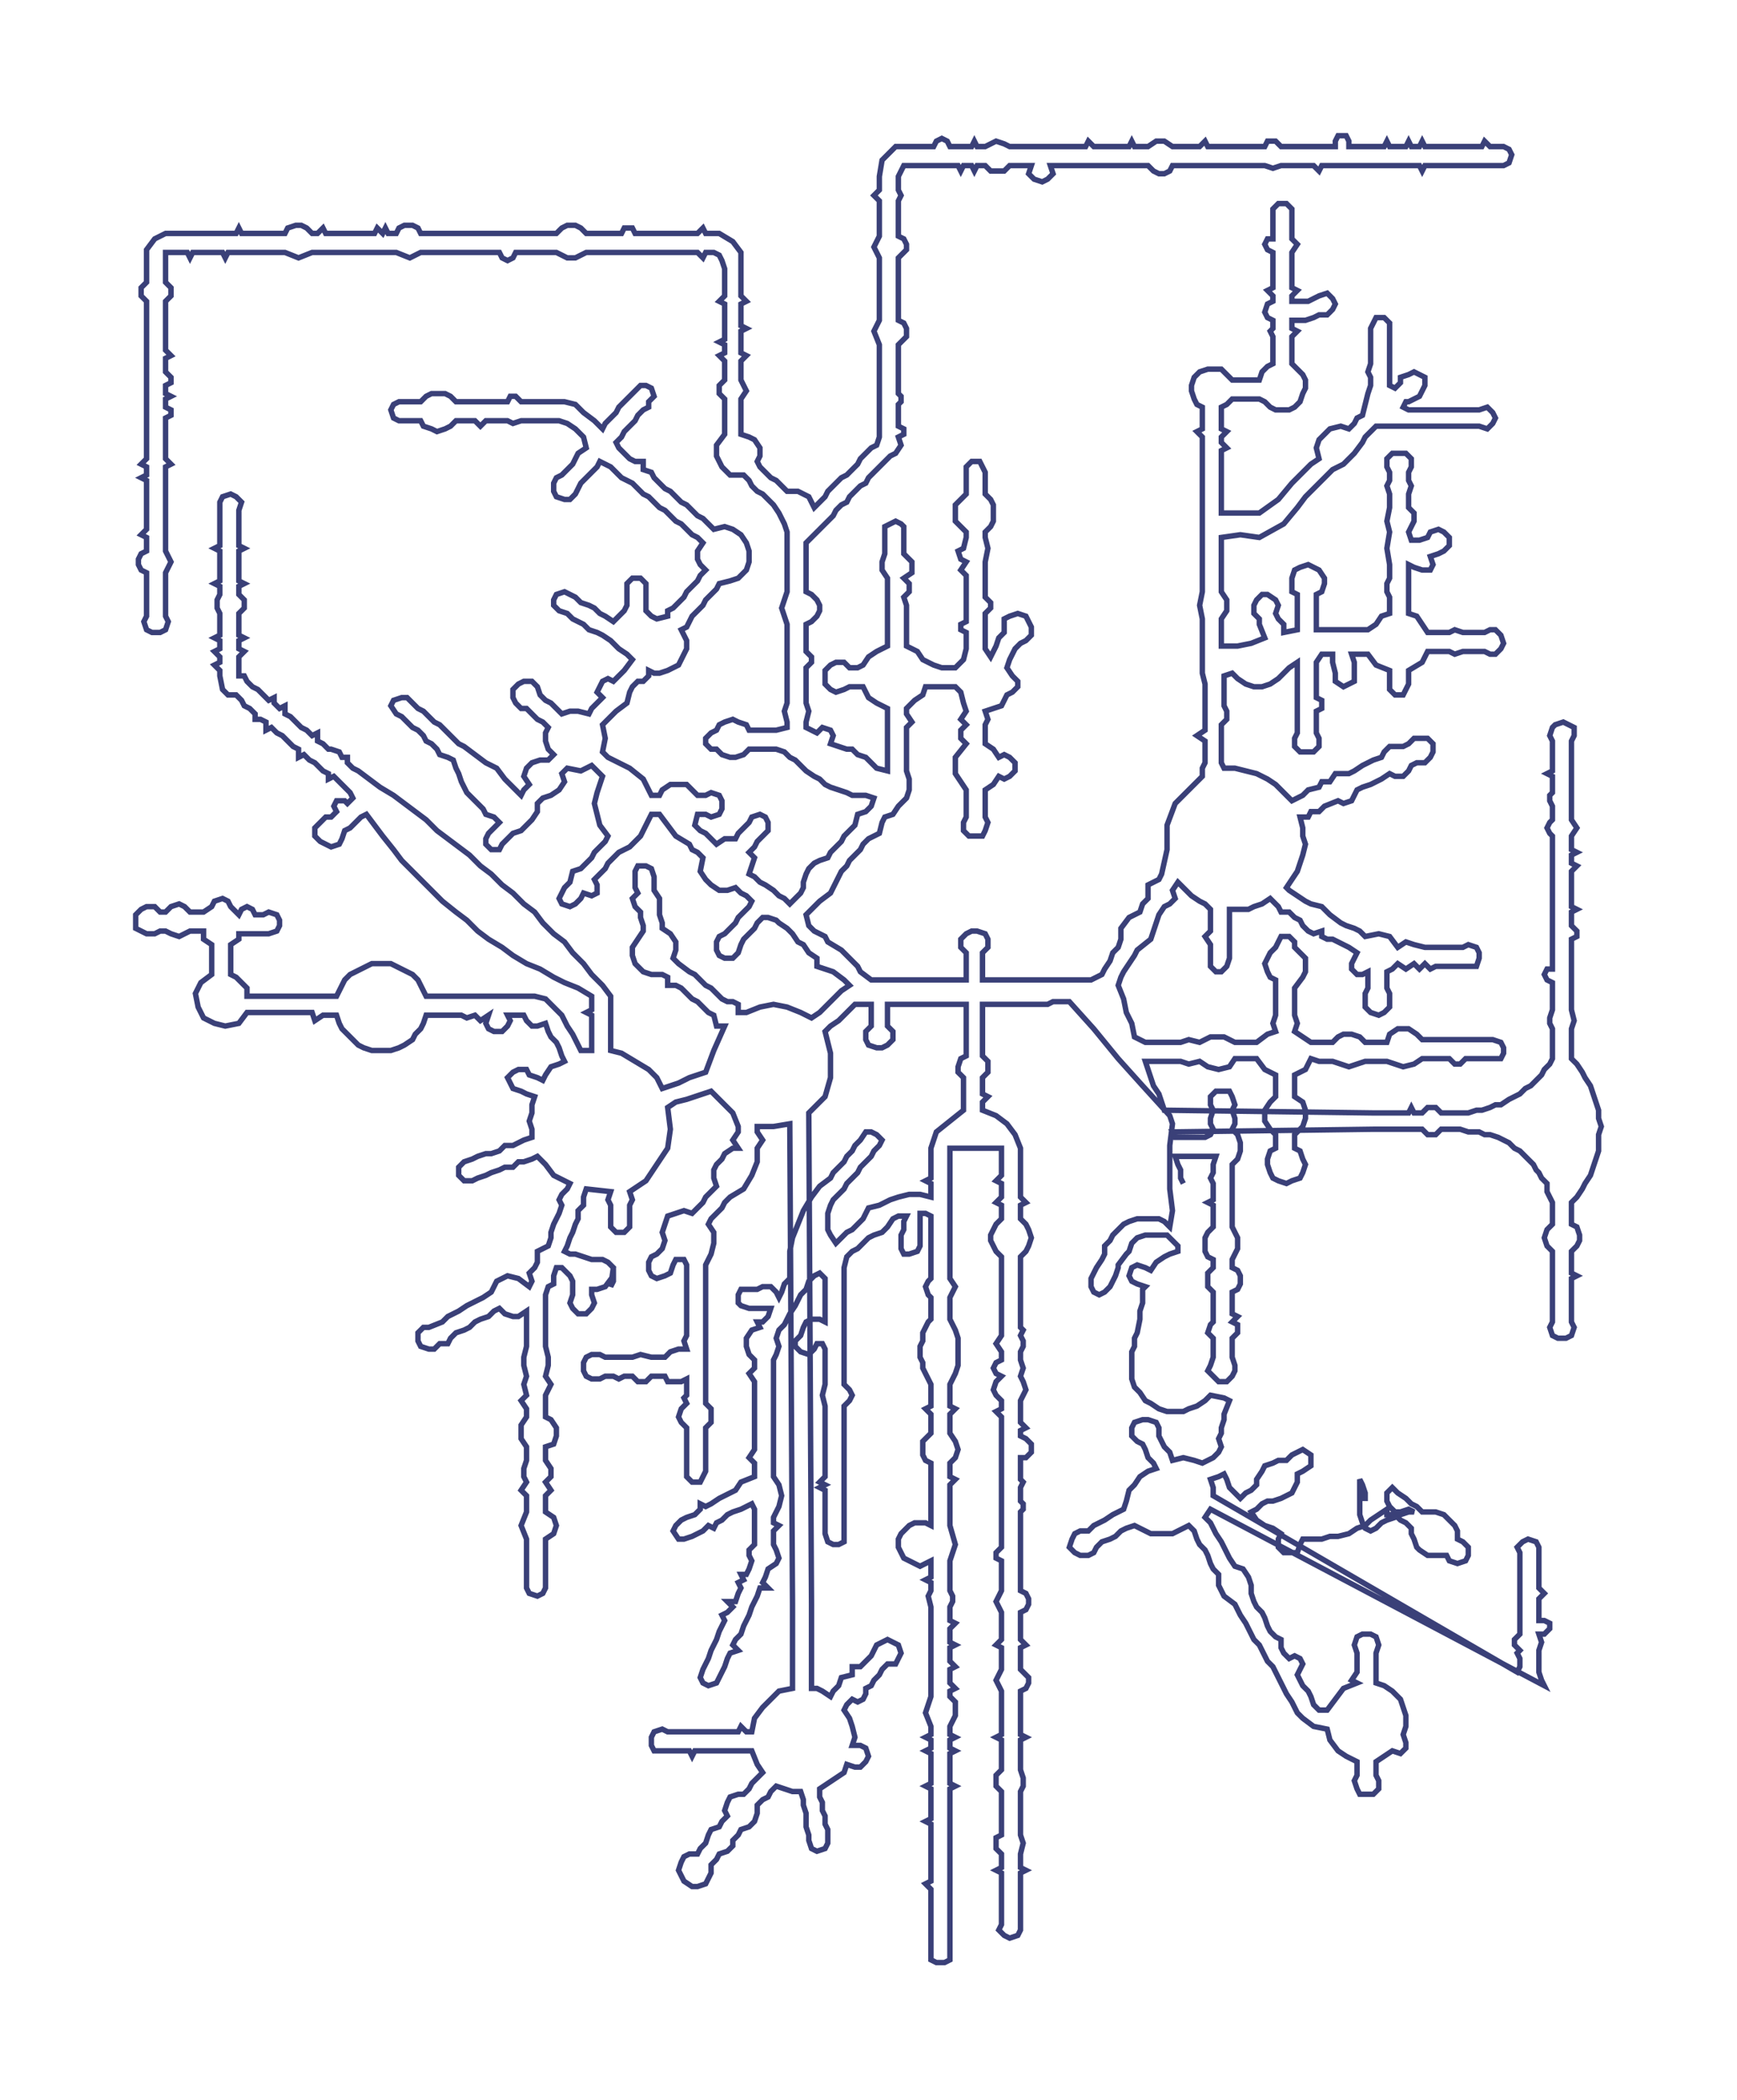 <svg xmlns="http://www.w3.org/2000/svg" width="640" height="773.751"><path style="stroke:#3a4078;stroke-width:2px;fill:none;" d="M503 553 L503 553 L503 550 L502 547 L501 545 L501 548 L501 550 L501 553 L501 555 L501 558 L502 561 L503 563 L505 564 L507 563 L509 561 L511 560 L514 559 L516 558 L519 557 L521 557 L519 556 L516 557 L514 557 L512 555 L511 553 L511 550 L513 548 L515 550 L518 552 L520 554 L522 555 L524 557 L527 557 L529 557 L532 558 L534 560 L536 562 L537 564 L537 567 L539 568 L541 570 L541 573 L540 575 L537 576 L534 575 L533 573 L531 573 L528 573 L526 573 L523 571 L522 570 L521 567 L520 565 L520 563 L518 561 L516 560 L514 558 L511 558 L511 556 L508 558 L505 560 L503 562 L500 563 L497 565 L493 566 L490 566 L487 567 L483 567 L480 567 L479 569 L478 572 L476 572 L473 572 L471 570 L471 567 L472 565 L469 563 L466 562 L463 560 L461 557 L463 556 L465 554 L467 553 L469 553 L472 552 L474 551 L476 550 L477 548 L478 546 L478 543 L480 542 L483 540 L483 538 L483 536 L480 534 L478 535 L476 536 L474 538 L471 538 L469 539 L466 540 L465 542 L463 545 L463 547 L461 549 L459 550 L457 552 L455 550 L453 548 L452 545 L451 543 L449 544 L446 545 L447 548 L447 551 L559 616 L560 614 L560 611 L559 609 L560 608 L558 606 L558 604 L560 602 L560 597 L560 594 L560 592 L560 589 L560 585 L560 583 L560 580 L560 578 L560 575 L560 572 L559 570 L561 568 L563 567 L566 568 L567 570 L567 572 L567 575 L567 578 L567 580 L567 583 L567 585 L569 587 L567 589 L567 592 L567 594 L567 597 L569 597 L571 598 L571 600 L569 602 L567 602 L568 605 L567 608 L567 611 L567 614 L567 616 L568 619 L569 621 L446 556 L444 559 L446 561 L447 563 L448 565 L450 568 L451 570 L452 572 L453 574 L455 577 L458 578 L460 581 L461 584 L461 587 L462 590 L463 592 L465 594 L466 596 L467 599 L468 601 L470 603 L472 604 L472 607 L473 609 L475 611 L477 610 L479 611 L480 613 L479 615 L478 617 L479 619 L480 621 L482 623 L483 625 L484 628 L486 630 L489 630 L492 626 L495 622 L500 620 L498 619 L500 616 L500 614 L500 611 L500 609 L499 606 L500 603 L502 602 L505 602 L507 603 L508 606 L507 609 L507 611 L507 614 L507 616 L507 620 L510 621 L513 623 L516 626 L517 629 L518 632 L518 636 L517 639 L518 642 L518 644 L516 646 L513 645 L510 647 L507 649 L507 651 L507 654 L508 656 L508 659 L506 661 L504 661 L501 661 L500 659 L499 656 L500 654 L500 651 L500 649 L496 647 L493 645 L490 641 L489 637 L484 636 L480 633 L478 631 L477 629 L476 627 L474 624 L473 622 L472 620 L469 614 L467 612 L466 610 L464 606 L462 604 L461 602 L460 600 L459 598 L457 595 L456 593 L455 591 L451 588 L449 584 L449 580 L447 578 L446 576 L445 573 L444 571 L442 569 L441 567 L440 564 L438 562 L436 563 L434 564 L432 565 L429 565 L427 565 L424 565 L422 564 L420 563 L418 562 L415 563 L413 564 L411 566 L409 567 L406 568 L404 570 L403 572 L401 573 L398 573 L396 572 L394 570 L395 567 L396 565 L398 564 L401 564 L403 562 L405 561 L407 560 L410 558 L412 557 L414 556 L415 553 L416 549 L418 547 L420 544 L423 542 L426 541 L425 539 L423 537 L422 534 L421 532 L419 531 L417 529 L417 526 L418 524 L421 523 L423 523 L426 524 L427 526 L427 529 L428 531 L429 533 L431 535 L432 538 L436 537 L440 538 L443 539 L445 538 L447 537 L449 535 L450 533 L449 530 L450 528 L450 526 L451 523 L451 521 L453 516 L451 515 L446 514 L444 516 L441 518 L438 519 L436 520 L433 520 L430 520 L427 519 L424 517 L422 516 L420 513 L418 511 L417 508 L417 505 L417 502 L417 501 L417 498 L418 496 L418 493 L419 491 L420 486 L420 483 L421 480 L421 478 L421 475 L422 474 L419 473 L417 472 L416 470 L417 467 L419 466 L422 467 L424 468 L426 465 L429 463 L431 462 L434 461 L434 459 L432 457 L430 455 L427 455 L425 455 L422 455 L419 456 L417 458 L416 461 L415 462 L412 466 L412 467 L411 470 L410 472 L409 474 L407 476 L405 477 L403 476 L402 474 L402 471 L403 469 L404 467 L406 464 L407 462 L407 459 L409 457 L410 455 L412 453 L414 451 L416 450 L419 449 L421 449 L424 449 L427 449 L429 450 L431 452 L432 446 L431 438 L431 430 L431 422 L432 414 L431 411 L421 400 L412 390 L403 379 L394 369 L391 369 L388 369 L386 370 L383 370 L381 370 L378 370 L375 370 L373 370 L370 370 L368 370 L365 370 L362 370 L362 373 L362 376 L362 378 L362 381 L362 383 L362 386 L362 389 L364 391 L364 395 L362 397 L362 400 L362 403 L364 404 L362 406 L362 409 L367 411 L371 414 L374 418 L376 423 L376 426 L376 428 L376 431 L376 433 L376 436 L376 439 L376 441 L378 443 L376 444 L376 446 L376 449 L378 451 L379 453 L380 456 L379 459 L378 461 L376 463 L376 465 L376 468 L376 471 L376 473 L376 476 L376 478 L376 481 L376 484 L376 486 L376 489 L377 490 L376 492 L377 494 L377 496 L376 498 L376 501 L377 504 L376 507 L377 509 L378 512 L377 514 L376 516 L376 519 L376 522 L376 524 L378 526 L376 527 L376 529 L378 530 L380 532 L380 535 L378 537 L376 537 L376 540 L376 542 L376 545 L377 546 L376 548 L376 550 L376 553 L377 554 L377 556 L376 557 L376 560 L376 562 L376 565 L376 567 L376 570 L376 575 L376 578 L376 581 L376 583 L376 586 L378 587 L379 589 L379 591 L378 593 L376 594 L376 596 L376 599 L376 602 L376 604 L378 606 L376 607 L376 609 L376 612 L376 615 L377 616 L379 618 L379 620 L378 622 L376 623 L376 626 L376 628 L376 631 L376 634 L376 636 L376 639 L378 640 L376 641 L376 644 L376 647 L376 649 L376 652 L377 655 L377 658 L376 660 L376 663 L376 666 L376 668 L376 671 L376 673 L376 676 L377 679 L376 683 L376 685 L376 688 L378 689 L376 690 L376 693 L376 696 L376 698 L376 701 L376 703 L376 706 L376 709 L376 711 L375 713 L372 714 L370 713 L368 711 L369 709 L369 706 L369 703 L369 701 L369 698 L369 696 L369 693 L369 690 L367 689 L369 688 L369 685 L369 683 L367 681 L367 679 L367 677 L369 676 L369 673 L369 671 L369 668 L369 666 L369 663 L369 660 L367 658 L367 656 L367 654 L369 652 L369 649 L369 647 L369 644 L369 641 L367 640 L369 639 L369 636 L369 634 L369 631 L369 628 L369 626 L369 623 L367 619 L369 615 L369 612 L369 609 L369 607 L367 606 L369 604 L369 602 L369 599 L369 596 L369 594 L367 590 L369 586 L369 583 L369 581 L369 578 L369 575 L367 574 L367 572 L369 570 L369 567 L369 565 L369 562 L369 560 L369 557 L369 553 L369 550 L369 548 L369 545 L369 542 L369 540 L369 537 L369 529 L369 527 L369 524 L369 522 L367 520 L369 519 L369 516 L367 514 L366 512 L367 509 L369 507 L367 506 L366 504 L367 502 L369 501 L369 498 L367 495 L369 492 L369 489 L369 486 L369 484 L369 481 L369 478 L369 476 L369 473 L369 471 L369 468 L369 465 L369 463 L367 461 L366 459 L365 457 L365 455 L366 453 L367 451 L369 449 L369 446 L369 444 L367 443 L369 441 L369 439 L369 436 L367 435 L369 433 L369 431 L369 428 L369 426 L369 423 L363 423 L356 423 L350 423 L350 426 L350 428 L350 431 L350 434 L350 436 L350 439 L350 441 L350 445 L350 448 L350 450 L350 453 L350 455 L350 458 L350 460 L350 463 L350 466 L350 468 L350 471 L352 474 L350 478 L350 480 L350 483 L350 486 L351 488 L352 490 L353 493 L353 495 L353 498 L353 500 L353 503 L352 506 L351 508 L350 510 L350 513 L350 515 L350 518 L352 519 L350 521 L350 523 L350 526 L350 528 L352 531 L353 534 L352 537 L350 539 L350 541 L350 544 L352 545 L350 547 L350 549 L350 552 L350 554 L350 557 L350 560 L350 562 L352 569 L350 575 L350 578 L350 581 L350 583 L350 586 L351 588 L351 590 L350 592 L350 594 L350 597 L352 598 L350 600 L350 602 L350 605 L352 606 L350 607 L350 610 L350 612 L352 614 L350 615 L350 618 L350 620 L352 622 L350 623 L350 625 L352 627 L352 630 L352 632 L351 634 L350 636 L350 639 L352 640 L350 641 L350 644 L352 645 L350 646 L350 649 L350 652 L350 654 L350 657 L352 658 L350 659 L350 662 L350 665 L350 667 L350 670 L350 672 L350 675 L350 678 L350 680 L350 683 L350 685 L350 688 L350 690 L350 693 L350 696 L350 698 L350 701 L350 703 L350 706 L350 709 L350 711 L350 714 L350 716 L350 719 L350 722 L348 723 L345 723 L343 722 L343 719 L343 716 L343 714 L343 711 L343 709 L343 706 L343 703 L343 701 L343 698 L343 696 L341 694 L343 693 L343 690 L343 688 L343 685 L343 683 L343 680 L343 678 L343 675 L343 672 L341 671 L343 670 L343 667 L343 665 L343 662 L343 659 L341 658 L343 657 L343 654 L343 652 L343 649 L343 646 L341 645 L343 644 L343 641 L341 640 L343 639 L343 636 L341 631 L343 625 L343 623 L343 620 L343 618 L343 615 L343 612 L343 610 L343 607 L343 605 L343 602 L343 600 L343 597 L343 594 L343 592 L342 588 L343 586 L343 583 L341 582 L343 581 L343 578 L343 575 L341 576 L339 577 L337 576 L335 575 L333 574 L332 572 L331 570 L331 567 L332 565 L333 564 L335 562 L337 561 L339 561 L341 561 L343 562 L343 560 L343 557 L343 554 L343 552 L343 549 L343 547 L343 544 L343 541 L343 539 L341 538 L340 536 L340 534 L340 531 L341 530 L343 528 L343 526 L343 523 L343 521 L341 519 L343 518 L343 515 L343 513 L343 510 L342 508 L341 506 L340 504 L340 502 L339 500 L339 498 L339 496 L340 494 L340 491 L341 489 L342 487 L343 486 L343 483 L343 480 L343 478 L342 477 L341 474 L342 472 L343 471 L343 468 L343 466 L343 463 L343 460 L343 458 L343 455 L343 453 L343 450 L343 448 L341 447 L339 447 L339 450 L339 452 L339 455 L339 457 L339 459 L338 461 L335 462 L333 462 L332 460 L332 458 L332 455 L333 453 L333 450 L334 448 L331 448 L329 449 L327 452 L325 454 L322 455 L320 456 L318 458 L316 460 L314 461 L312 463 L311 467 L311 471 L311 474 L311 476 L311 479 L311 481 L311 484 L311 487 L311 490 L311 494 L311 497 L311 499 L311 502 L311 505 L311 507 L311 510 L313 512 L314 514 L313 516 L311 518 L311 521 L311 524 L311 526 L311 529 L311 531 L311 534 L311 537 L311 539 L311 542 L311 544 L311 547 L311 549 L311 552 L311 555 L311 557 L311 560 L311 562 L311 565 L311 568 L309 569 L307 569 L305 568 L304 565 L304 562 L304 560 L304 557 L304 555 L304 552 L304 549 L302 548 L304 547 L302 546 L304 544 L304 542 L304 539 L304 537 L304 534 L304 531 L304 529 L304 526 L304 524 L304 521 L304 518 L303 514 L304 510 L304 507 L304 505 L304 502 L304 499 L304 497 L303 495 L301 495 L300 497 L298 499 L295 498 L293 496 L293 494 L295 492 L296 489 L297 487 L299 486 L302 486 L304 487 L304 484 L304 481 L304 479 L304 476 L304 474 L304 471 L302 469 L300 470 L298 472 L297 475 L295 477 L294 479 L293 481 L291 484 L290 486 L289 488 L287 490 L286 493 L287 496 L286 499 L285 501 L285 504 L285 509 L285 511 L285 514 L285 516 L285 519 L285 522 L285 524 L285 527 L285 529 L285 532 L285 534 L285 539 L285 541 L285 544 L287 547 L288 551 L287 555 L285 559 L285 561 L287 562 L285 564 L285 566 L285 569 L286 571 L287 574 L286 576 L283 578 L282 581 L281 583 L283 585 L280 585 L279 588 L278 590 L277 592 L276 595 L275 597 L274 599 L273 602 L271 604 L270 606 L272 608 L269 609 L268 611 L267 614 L266 616 L265 618 L264 620 L261 621 L259 620 L258 618 L259 615 L260 613 L261 611 L262 608 L263 606 L264 604 L265 601 L266 599 L267 597 L266 595 L268 594 L270 592 L268 590 L271 590 L272 587 L273 585 L272 583 L274 582 L273 580 L275 580 L276 578 L277 575 L276 573 L276 571 L278 569 L278 566 L278 564 L278 561 L278 559 L278 556 L277 554 L275 555 L273 556 L270 557 L268 558 L266 560 L264 561 L263 563 L261 562 L259 564 L257 565 L255 566 L252 567 L250 567 L248 564 L249 562 L251 560 L253 559 L256 558 L258 556 L258 554 L260 555 L262 554 L265 552 L267 551 L269 550 L271 549 L273 546 L278 544 L278 541 L278 539 L276 537 L278 534 L278 532 L278 529 L278 527 L278 524 L278 522 L278 519 L278 516 L278 514 L278 511 L278 509 L276 506 L278 504 L278 501 L276 499 L275 496 L275 493 L277 490 L280 489 L279 487 L281 487 L283 485 L284 482 L281 482 L279 482 L276 482 L273 481 L272 480 L272 477 L273 475 L276 475 L279 475 L281 474 L284 474 L286 476 L287 478 L288 476 L289 473 L291 471 L291 466 L291 461 L292 456 L294 451 L296 446 L299 441 L302 437 L306 434 L307 432 L309 430 L311 428 L312 426 L314 424 L315 422 L317 420 L319 417 L321 417 L323 418 L325 420 L324 422 L322 424 L321 426 L319 428 L317 430 L316 432 L314 434 L312 436 L311 438 L309 440 L307 442 L306 444 L305 447 L305 450 L305 453 L306 455 L308 458 L310 456 L312 454 L314 453 L316 451 L318 449 L320 445 L324 444 L328 442 L331 441 L335 440 L339 440 L343 441 L343 439 L343 436 L341 435 L343 434 L343 431 L343 428 L343 426 L343 423 L345 417 L350 413 L355 409 L355 406 L355 403 L355 400 L355 397 L353 395 L353 393 L354 390 L356 389 L356 386 L356 383 L356 381 L356 378 L356 376 L356 373 L356 370 L346 370 L337 370 L327 370 L327 373 L327 376 L327 378 L329 380 L329 383 L327 385 L325 386 L323 386 L320 385 L319 383 L319 380 L321 378 L321 376 L321 373 L321 370 L315 370 L313 372 L311 374 L309 376 L306 378 L304 380 L306 388 L306 397 L304 404 L298 410 L299 591 L299 593 L299 596 L299 598 L299 601 L299 604 L299 606 L299 609 L299 611 L299 614 L299 617 L299 619 L299 622 L301 622 L303 623 L306 625 L307 623 L309 621 L310 618 L314 617 L314 614 L317 614 L319 612 L321 610 L322 608 L323 606 L325 605 L327 604 L329 605 L331 606 L332 609 L331 611 L330 613 L327 613 L325 615 L324 617 L322 619 L321 621 L319 622 L319 624 L318 626 L316 627 L314 626 L312 628 L311 630 L313 633 L314 636 L315 640 L314 643 L317 643 L319 644 L320 647 L319 649 L317 651 L315 651 L312 650 L311 653 L308 655 L305 657 L302 659 L302 662 L303 664 L303 667 L304 669 L304 672 L305 674 L305 677 L305 679 L304 681 L301 682 L299 681 L298 678 L298 676 L297 673 L297 670 L297 668 L296 665 L296 663 L295 660 L292 660 L289 659 L286 658 L284 660 L283 662 L281 663 L279 665 L279 668 L278 671 L276 673 L273 674 L272 676 L270 678 L270 680 L268 682 L265 683 L264 685 L262 687 L262 690 L261 692 L260 694 L257 695 L255 695 L252 693 L251 691 L250 689 L251 686 L252 684 L254 683 L257 683 L258 681 L260 679 L261 676 L262 674 L265 673 L266 671 L268 669 L267 667 L268 664 L269 662 L272 661 L274 661 L276 659 L277 657 L279 655 L281 653 L279 650 L277 645 L275 645 L272 645 L269 645 L267 645 L264 645 L262 645 L259 645 L256 645 L255 647 L254 645 L251 645 L249 645 L246 645 L244 645 L241 645 L240 643 L240 640 L241 638 L244 637 L246 638 L249 638 L251 638 L254 638 L256 638 L259 638 L262 638 L264 638 L267 638 L269 638 L272 638 L273 636 L275 638 L277 638 L278 633 L281 629 L284 626 L287 623 L292 622 L292 619 L292 617 L292 614 L292 611 L292 609 L292 606 L292 604 L292 601 L292 598 L292 596 L292 593 L292 591 L291 414 L285 415 L279 415 L279 417 L281 420 L279 423 L279 428 L277 433 L274 438 L269 441 L267 443 L266 445 L264 447 L262 449 L261 451 L263 454 L263 458 L262 462 L260 466 L260 469 L260 471 L260 474 L260 477 L260 479 L260 482 L260 484 L260 487 L260 489 L260 492 L260 497 L260 502 L260 508 L260 511 L260 514 L260 517 L262 519 L262 522 L262 524 L260 526 L260 529 L260 531 L260 534 L260 536 L260 539 L260 542 L259 544 L258 546 L255 546 L253 544 L253 542 L253 539 L253 536 L253 534 L253 531 L253 529 L253 526 L251 524 L250 522 L251 519 L253 517 L252 515 L253 514 L253 511 L253 508 L251 509 L249 509 L246 509 L245 507 L242 507 L240 507 L238 509 L235 509 L233 507 L230 507 L228 508 L226 507 L223 507 L221 508 L218 508 L216 507 L215 505 L215 502 L216 500 L218 499 L221 499 L223 500 L226 500 L230 500 L233 500 L236 499 L240 500 L242 500 L245 500 L247 498 L250 497 L253 497 L252 494 L253 492 L253 489 L253 487 L253 484 L253 482 L253 479 L253 477 L253 474 L253 471 L253 469 L253 466 L252 464 L249 464 L248 466 L247 469 L245 470 L242 471 L240 470 L239 468 L239 465 L240 463 L242 462 L244 460 L245 457 L244 454 L245 451 L246 448 L249 447 L252 446 L255 447 L257 445 L259 443 L260 441 L262 439 L264 437 L263 434 L263 431 L264 429 L266 427 L267 425 L270 423 L272 423 L270 420 L272 417 L272 415 L270 410 L266 406 L262 402 L259 403 L256 404 L253 405 L249 406 L246 408 L247 416 L246 423 L242 429 L238 435 L232 439 L233 442 L232 444 L232 447 L232 449 L232 452 L230 454 L227 454 L225 452 L225 449 L225 447 L225 444 L224 442 L225 439 L216 438 L215 441 L215 444 L213 446 L213 449 L212 451 L211 454 L210 456 L209 459 L208 461 L210 462 L212 462 L215 463 L218 464 L220 464 L222 464 L224 465 L226 467 L225 474 L226 472 L226 470 L223 474 L220 475 L218 475 L218 477 L219 480 L218 482 L216 484 L213 484 L211 482 L210 480 L211 477 L211 475 L211 472 L210 470 L209 469 L207 467 L205 467 L204 470 L204 473 L202 474 L201 477 L201 483 L201 486 L201 488 L201 491 L201 494 L201 496 L202 500 L202 503 L201 507 L203 510 L201 514 L201 519 L201 522 L203 523 L205 526 L205 529 L204 532 L201 533 L201 536 L201 538 L203 541 L203 544 L201 546 L203 549 L201 551 L201 554 L201 557 L204 559 L205 562 L204 565 L201 567 L201 569 L201 572 L201 575 L201 577 L201 580 L201 582 L201 585 L200 587 L198 588 L195 587 L194 585 L194 582 L194 580 L194 577 L194 575 L194 572 L194 569 L194 567 L192 562 L194 557 L194 554 L194 551 L192 549 L194 546 L193 544 L193 541 L194 538 L194 536 L194 533 L192 530 L192 525 L194 522 L194 519 L192 516 L194 514 L193 510 L194 507 L193 503 L193 500 L194 496 L194 494 L194 491 L194 488 L194 486 L194 483 L191 485 L189 485 L186 484 L184 482 L182 483 L180 485 L177 486 L175 487 L173 489 L171 490 L168 491 L166 493 L165 495 L162 495 L160 497 L158 497 L155 496 L154 494 L154 491 L156 489 L158 489 L163 487 L165 485 L167 484 L169 483 L172 481 L174 480 L176 479 L178 478 L181 476 L183 472 L187 470 L191 471 L195 474 L196 472 L195 469 L197 467 L198 465 L198 461 L202 459 L203 456 L203 454 L204 451 L205 449 L206 447 L207 444 L206 442 L207 440 L209 438 L210 436 L204 433 L201 429 L198 426 L196 427 L193 428 L191 428 L189 430 L186 430 L184 431 L181 432 L179 433 L176 434 L174 435 L171 435 L169 433 L169 430 L171 428 L174 427 L176 426 L179 425 L181 425 L184 424 L186 422 L189 422 L191 421 L193 420 L196 419 L196 416 L195 413 L196 410 L196 407 L197 404 L194 403 L192 402 L189 401 L188 399 L187 397 L189 395 L191 394 L194 394 L195 396 L198 397 L200 398 L201 396 L203 393 L206 392 L208 391 L207 389 L206 386 L205 384 L203 382 L202 380 L201 377 L198 378 L196 378 L194 376 L193 374 L190 374 L187 374 L188 376 L187 378 L185 380 L182 380 L180 379 L179 377 L180 374 L177 376 L175 374 L172 375 L170 374 L167 374 L165 374 L162 374 L160 374 L157 374 L156 377 L155 379 L153 381 L152 383 L149 385 L147 386 L144 387 L142 387 L139 387 L137 387 L134 386 L132 385 L130 383 L128 381 L126 379 L125 377 L124 374 L122 374 L119 374 L116 376 L115 373 L112 373 L109 373 L107 373 L104 373 L102 373 L99 373 L96 373 L94 373 L91 373 L88 377 L83 378 L79 377 L75 375 L73 371 L72 366 L74 362 L78 359 L78 356 L78 353 L78 351 L78 348 L75 346 L75 343 L73 343 L70 343 L68 344 L66 345 L63 344 L61 343 L59 343 L57 344 L54 344 L52 343 L50 342 L50 339 L50 337 L52 335 L54 334 L57 334 L59 336 L61 336 L63 334 L66 333 L68 334 L70 336 L73 336 L75 336 L78 334 L79 332 L82 331 L84 332 L85 334 L88 337 L89 335 L91 334 L93 335 L94 337 L97 337 L99 336 L102 337 L103 339 L103 341 L102 343 L99 344 L97 344 L94 344 L91 344 L88 344 L88 346 L85 348 L85 351 L85 353 L85 356 L85 359 L87 360 L89 362 L91 364 L91 367 L94 367 L96 367 L99 367 L102 367 L104 367 L107 367 L109 367 L112 367 L115 367 L119 367 L122 367 L124 367 L125 365 L126 363 L127 361 L129 359 L131 358 L133 357 L135 356 L137 355 L139 355 L142 355 L144 355 L146 356 L148 357 L150 358 L152 359 L154 361 L155 363 L156 365 L157 367 L160 367 L162 367 L165 367 L167 367 L170 367 L175 367 L180 367 L187 367 L190 367 L193 367 L197 367 L201 368 L204 371 L207 374 L208 376 L209 378 L211 381 L212 383 L213 385 L214 387 L218 387 L218 385 L218 382 L218 379 L218 377 L218 374 L216 373 L218 372 L218 369 L218 367 L213 364 L208 362 L204 360 L199 357 L194 355 L189 352 L185 349 L180 346 L176 343 L172 339 L168 336 L163 332 L159 328 L156 325 L152 321 L148 317 L145 313 L141 308 L138 304 L135 300 L133 301 L129 305 L127 306 L126 309 L125 311 L122 312 L120 311 L118 310 L116 308 L116 305 L118 303 L120 301 L122 301 L124 299 L123 297 L124 295 L127 295 L128 296 L130 294 L129 292 L127 290 L125 288 L123 286 L121 287 L121 285 L119 284 L116 281 L114 280 L112 278 L110 279 L110 276 L108 275 L106 273 L104 271 L102 270 L100 268 L98 269 L98 266 L96 265 L94 265 L94 263 L92 261 L90 260 L89 258 L87 256 L84 256 L82 254 L81 249 L81 247 L79 245 L81 244 L81 242 L79 240 L81 239 L81 236 L79 235 L81 234 L81 231 L81 229 L81 226 L80 224 L80 221 L81 219 L81 216 L79 215 L81 214 L81 211 L81 209 L81 206 L81 203 L79 202 L81 201 L81 198 L81 196 L81 193 L81 191 L81 188 L81 185 L82 183 L85 182 L87 183 L89 185 L88 188 L88 191 L88 193 L88 196 L88 198 L88 201 L90 202 L88 203 L88 206 L88 209 L88 211 L88 214 L90 215 L88 216 L88 219 L90 221 L90 224 L88 226 L88 229 L88 231 L88 234 L90 235 L88 236 L88 239 L90 240 L88 242 L88 244 L88 247 L88 249 L90 249 L91 251 L93 253 L95 254 L97 256 L99 258 L101 257 L101 259 L103 261 L105 260 L105 263 L107 264 L109 266 L111 268 L113 269 L115 271 L117 270 L117 273 L119 274 L121 276 L122 276 L125 277 L126 279 L128 279 L128 281 L130 283 L132 284 L136 287 L140 290 L145 293 L149 296 L153 299 L157 302 L161 306 L165 309 L169 312 L173 315 L177 319 L181 322 L185 326 L189 329 L193 333 L197 336 L200 340 L204 344 L208 347 L211 351 L215 355 L218 359 L222 363 L225 367 L225 369 L225 372 L225 374 L225 377 L225 379 L225 382 L225 385 L225 387 L229 388 L234 391 L239 394 L242 397 L244 401 L247 400 L250 399 L254 397 L257 396 L260 395 L263 387 L267 378 L264 378 L263 374 L261 373 L259 371 L257 369 L255 368 L253 366 L251 364 L249 363 L246 363 L246 360 L244 359 L240 359 L237 358 L234 355 L233 352 L233 349 L235 346 L237 343 L237 341 L236 338 L236 336 L234 334 L233 331 L235 329 L234 327 L234 324 L234 321 L235 319 L238 319 L240 320 L241 323 L241 325 L241 328 L243 331 L243 334 L243 337 L244 340 L244 342 L247 344 L249 347 L249 350 L248 353 L250 355 L254 358 L256 359 L258 361 L260 363 L262 364 L264 366 L266 368 L268 369 L270 369 L272 370 L272 373 L275 373 L280 371 L285 370 L290 371 L295 373 L299 375 L302 373 L304 371 L306 369 L308 367 L310 365 L313 363 L311 361 L307 358 L304 357 L301 356 L301 353 L298 351 L296 348 L294 347 L292 344 L290 342 L287 340 L286 339 L283 338 L281 338 L279 340 L278 342 L276 344 L274 346 L273 348 L272 351 L270 353 L267 353 L265 352 L264 350 L264 347 L265 345 L267 344 L269 342 L271 340 L272 338 L274 336 L276 334 L277 332 L275 330 L273 329 L271 327 L268 328 L265 328 L262 326 L260 324 L258 321 L259 316 L257 314 L255 313 L254 311 L249 308 L246 304 L243 300 L240 300 L238 304 L236 308 L232 312 L228 314 L226 316 L224 318 L223 320 L221 322 L219 324 L220 326 L220 329 L218 330 L215 329 L214 331 L212 333 L210 334 L207 333 L206 331 L207 329 L208 327 L210 325 L211 321 L214 320 L216 318 L218 316 L219 314 L221 312 L223 310 L224 308 L221 304 L220 300 L219 296 L220 292 L221 289 L222 286 L220 284 L218 282 L214 284 L209 283 L207 285 L208 288 L206 291 L203 293 L200 294 L198 296 L198 299 L196 302 L194 304 L192 306 L189 307 L187 309 L185 311 L184 313 L181 313 L179 311 L179 309 L180 307 L182 305 L184 303 L182 301 L179 300 L178 298 L176 296 L174 294 L172 292 L171 290 L170 288 L169 285 L168 283 L167 280 L165 279 L162 278 L161 276 L159 274 L157 273 L156 271 L154 269 L152 268 L150 266 L148 264 L146 263 L144 260 L145 258 L148 257 L150 257 L152 259 L154 261 L156 262 L158 264 L160 266 L162 267 L164 269 L166 271 L169 274 L171 275 L175 278 L179 281 L183 283 L186 287 L189 290 L192 293 L193 291 L195 289 L193 286 L194 283 L196 281 L199 280 L202 280 L204 278 L202 276 L201 273 L201 270 L202 268 L200 266 L198 265 L196 263 L194 261 L192 261 L190 259 L189 257 L189 254 L191 252 L193 251 L196 251 L198 253 L199 256 L201 258 L203 259 L205 261 L207 263 L210 262 L213 262 L217 263 L218 261 L220 259 L222 257 L220 255 L221 253 L222 251 L224 250 L226 251 L228 249 L230 247 L233 243 L231 241 L228 239 L225 236 L222 234 L220 233 L217 232 L215 230 L213 229 L211 228 L209 226 L206 225 L204 223 L204 221 L205 219 L208 218 L210 219 L212 220 L214 222 L217 223 L219 224 L221 226 L223 227 L226 229 L229 226 L230 225 L231 223 L231 220 L231 217 L231 215 L233 213 L236 213 L238 215 L238 217 L238 220 L238 223 L238 225 L240 227 L242 228 L246 227 L246 225 L248 224 L250 222 L252 220 L253 218 L255 216 L257 214 L258 212 L260 210 L258 208 L257 206 L257 203 L259 200 L257 198 L255 197 L253 195 L251 193 L249 192 L247 190 L245 188 L243 187 L241 185 L239 183 L237 182 L233 178 L229 176 L227 174 L225 172 L223 171 L221 170 L220 172 L218 174 L216 176 L214 178 L213 180 L212 182 L210 184 L208 184 L205 183 L204 181 L204 178 L205 176 L207 175 L209 173 L211 171 L212 169 L213 167 L216 165 L215 161 L212 158 L209 156 L206 155 L202 155 L199 155 L197 155 L194 155 L192 155 L189 156 L187 155 L184 155 L182 155 L179 155 L177 157 L175 155 L173 155 L170 155 L168 155 L166 157 L164 158 L161 159 L159 158 L156 157 L155 155 L152 155 L150 155 L147 155 L145 154 L144 151 L145 149 L147 148 L150 148 L152 148 L155 148 L157 146 L159 145 L161 145 L164 145 L166 146 L168 148 L170 148 L173 148 L175 148 L179 148 L182 148 L184 148 L187 148 L188 146 L190 146 L192 148 L194 148 L197 148 L199 148 L202 148 L205 148 L208 148 L212 149 L215 152 L219 155 L222 158 L223 156 L225 154 L227 152 L228 150 L230 148 L232 146 L234 144 L236 142 L238 142 L240 143 L241 146 L239 148 L239 150 L237 151 L235 153 L234 155 L232 157 L230 159 L229 161 L227 163 L228 165 L230 167 L232 169 L234 170 L237 170 L237 173 L240 174 L241 176 L243 178 L245 180 L247 181 L249 183 L251 185 L253 186 L255 188 L257 190 L259 191 L261 193 L263 195 L267 194 L270 195 L273 197 L275 200 L276 203 L276 207 L275 210 L272 213 L269 214 L265 215 L264 217 L262 219 L260 221 L259 223 L257 225 L255 227 L254 229 L253 231 L251 232 L252 234 L253 236 L253 239 L252 241 L251 243 L250 245 L248 246 L246 247 L243 248 L241 248 L239 247 L239 249 L237 251 L235 251 L233 253 L232 255 L231 259 L227 262 L225 264 L224 265 L222 267 L223 272 L222 277 L224 279 L226 280 L232 283 L237 287 L240 293 L243 293 L244 291 L247 289 L250 289 L253 289 L255 291 L257 293 L260 293 L262 292 L265 293 L266 295 L266 298 L265 300 L262 301 L260 300 L257 300 L256 304 L258 306 L260 307 L262 309 L264 311 L267 309 L271 309 L272 307 L274 305 L276 303 L277 301 L280 300 L282 301 L283 303 L283 306 L281 308 L279 310 L278 312 L276 314 L278 316 L277 319 L276 322 L278 323 L280 325 L282 326 L285 328 L287 330 L289 331 L291 333 L293 331 L295 329 L296 327 L296 325 L297 322 L298 320 L300 318 L302 317 L305 316 L306 314 L308 312 L310 310 L311 308 L313 306 L315 304 L316 300 L319 299 L321 297 L322 294 L319 293 L317 293 L314 293 L312 292 L309 291 L306 290 L304 289 L302 287 L300 286 L297 284 L295 282 L293 280 L291 279 L289 277 L286 276 L284 276 L281 276 L278 276 L276 276 L274 278 L271 279 L269 279 L266 278 L264 276 L262 276 L260 274 L260 272 L262 270 L264 269 L265 267 L267 266 L270 265 L272 266 L275 267 L276 269 L278 269 L281 269 L284 269 L286 269 L290 268 L290 266 L289 262 L290 259 L290 257 L290 254 L290 251 L290 249 L290 246 L290 240 L290 237 L290 235 L290 232 L290 230 L288 224 L290 218 L290 216 L290 213 L290 211 L290 208 L290 205 L290 203 L290 200 L290 196 L289 193 L287 189 L285 186 L283 184 L281 182 L279 181 L277 179 L276 177 L274 175 L269 175 L266 172 L264 168 L264 164 L267 160 L267 157 L267 155 L267 152 L267 150 L267 147 L265 145 L265 142 L267 140 L267 138 L267 135 L267 133 L265 131 L267 130 L267 127 L265 126 L267 125 L267 122 L267 120 L267 117 L267 115 L267 112 L265 111 L267 109 L267 107 L267 104 L267 102 L267 99 L266 96 L265 94 L263 93 L260 93 L259 95 L257 93 L255 93 L252 93 L250 93 L247 93 L244 93 L242 93 L239 93 L237 93 L234 93 L229 93 L226 93 L224 93 L221 93 L218 93 L216 93 L212 95 L209 95 L205 93 L203 93 L200 93 L197 93 L195 93 L192 93 L190 93 L189 95 L187 96 L185 95 L184 93 L181 93 L179 93 L176 93 L173 93 L171 93 L168 93 L166 93 L163 93 L160 93 L158 93 L155 93 L151 95 L146 93 L143 93 L141 93 L138 93 L136 93 L133 93 L130 93 L128 93 L125 93 L123 93 L120 93 L117 93 L115 93 L110 95 L105 93 L102 93 L100 93 L97 93 L95 93 L92 93 L89 93 L87 93 L84 93 L83 95 L82 93 L79 93 L77 93 L74 93 L71 93 L70 95 L69 93 L66 93 L64 93 L61 93 L61 96 L61 99 L61 102 L61 104 L63 106 L63 109 L61 111 L61 114 L61 116 L61 119 L61 122 L61 124 L61 127 L61 129 L63 131 L61 132 L61 135 L61 137 L63 139 L63 141 L61 142 L61 145 L63 146 L61 147 L61 150 L63 151 L63 153 L61 154 L61 157 L61 159 L61 162 L61 164 L61 167 L61 169 L63 171 L61 172 L61 175 L61 177 L61 180 L61 182 L61 185 L61 188 L61 190 L61 193 L61 195 L61 198 L61 201 L61 203 L63 207 L61 211 L61 214 L61 216 L61 219 L61 222 L61 224 L61 227 L62 229 L61 232 L59 233 L56 233 L54 232 L53 229 L54 227 L54 224 L54 222 L54 219 L54 216 L54 214 L54 211 L52 210 L51 208 L51 206 L52 204 L54 203 L54 201 L54 198 L52 197 L54 195 L54 193 L54 190 L54 188 L54 185 L54 182 L54 180 L54 177 L52 176 L54 175 L54 172 L52 171 L54 169 L54 167 L54 164 L54 162 L54 159 L54 157 L54 154 L54 150 L54 147 L54 145 L54 142 L54 137 L54 135 L54 132 L54 129 L54 127 L54 124 L54 122 L54 119 L54 116 L54 114 L54 111 L52 109 L52 106 L54 104 L54 102 L54 99 L54 96 L54 92 L57 88 L61 86 L64 86 L66 86 L69 86 L71 86 L74 86 L77 86 L79 86 L82 86 L84 86 L87 86 L88 84 L89 86 L92 86 L95 86 L97 86 L100 86 L102 86 L105 86 L106 84 L109 83 L111 83 L113 84 L115 86 L117 86 L119 84 L120 86 L123 86 L125 86 L128 86 L130 86 L133 86 L136 86 L138 86 L139 84 L141 86 L142 84 L143 86 L146 86 L147 84 L149 83 L152 83 L154 84 L155 86 L158 86 L160 86 L163 86 L166 86 L168 86 L171 86 L173 86 L176 86 L179 86 L181 86 L184 86 L190 86 L192 86 L195 86 L197 86 L200 86 L203 86 L205 86 L207 84 L209 83 L212 83 L214 84 L216 86 L218 86 L221 86 L224 86 L226 86 L229 86 L230 84 L233 84 L234 86 L237 86 L239 86 L242 86 L244 86 L247 86 L250 86 L252 86 L255 86 L257 86 L259 84 L260 86 L265 86 L270 89 L273 93 L273 99 L273 102 L273 104 L273 107 L273 109 L275 111 L273 112 L273 115 L273 117 L273 120 L275 121 L273 122 L273 125 L273 127 L273 130 L275 131 L273 133 L273 135 L273 138 L273 140 L275 144 L273 147 L273 150 L273 152 L273 155 L273 157 L273 160 L276 161 L278 162 L280 165 L280 168 L279 170 L280 172 L282 174 L284 176 L286 177 L288 179 L290 181 L292 181 L294 181 L296 182 L298 183 L299 185 L300 187 L302 185 L304 183 L305 181 L308 178 L310 176 L312 175 L314 173 L316 171 L317 169 L319 167 L321 165 L323 164 L324 161 L324 157 L324 154 L324 152 L324 149 L324 145 L324 142 L324 139 L324 137 L324 134 L324 132 L324 129 L324 127 L322 122 L324 118 L324 116 L324 113 L324 110 L324 108 L324 105 L324 103 L324 100 L324 97 L324 95 L322 91 L324 87 L324 84 L324 82 L324 79 L324 76 L324 74 L322 72 L324 70 L324 67 L324 65 L325 59 L330 54 L336 54 L339 54 L341 54 L344 54 L345 52 L347 51 L349 52 L350 54 L353 54 L355 54 L358 54 L359 52 L360 54 L363 54 L365 53 L367 52 L370 53 L372 54 L375 54 L377 54 L380 54 L383 54 L387 54 L390 54 L392 54 L395 54 L398 54 L400 54 L401 52 L403 54 L405 54 L408 54 L410 54 L413 54 L416 54 L417 52 L418 54 L421 54 L423 54 L426 52 L429 52 L432 54 L435 54 L437 54 L440 54 L442 54 L444 52 L445 54 L448 54 L450 54 L453 54 L455 54 L458 54 L461 54 L463 54 L466 54 L467 52 L470 52 L472 54 L474 54 L477 54 L479 54 L482 54 L484 54 L487 54 L490 54 L492 54 L492 52 L493 50 L496 50 L497 52 L497 54 L499 54 L502 54 L505 54 L507 54 L510 54 L511 52 L512 54 L515 54 L518 54 L519 52 L520 54 L523 54 L524 52 L525 54 L528 54 L530 54 L533 54 L536 54 L538 54 L541 54 L543 54 L546 54 L547 52 L549 54 L551 54 L554 54 L556 55 L557 57 L556 60 L554 61 L551 61 L549 61 L546 61 L543 61 L541 61 L538 61 L536 61 L533 61 L530 61 L528 61 L525 61 L524 63 L523 61 L520 61 L518 61 L515 61 L512 61 L510 61 L507 61 L505 61 L502 61 L499 61 L497 61 L492 61 L490 61 L487 61 L486 63 L484 61 L482 61 L479 61 L477 61 L474 61 L472 61 L469 62 L466 61 L463 61 L461 61 L458 61 L455 61 L453 61 L450 61 L448 61 L445 61 L442 61 L440 61 L437 61 L435 61 L432 61 L431 63 L429 64 L427 64 L425 63 L423 61 L421 61 L418 61 L416 61 L413 61 L410 61 L408 61 L405 61 L403 61 L400 61 L398 61 L395 61 L392 61 L390 61 L387 61 L388 64 L386 66 L384 67 L381 66 L379 64 L380 61 L377 61 L375 61 L372 61 L370 63 L367 63 L365 63 L363 61 L360 61 L359 63 L358 61 L355 61 L354 63 L353 61 L350 61 L347 61 L344 61 L341 61 L339 61 L336 61 L333 61 L332 63 L331 65 L331 67 L331 70 L332 72 L331 74 L331 76 L331 79 L331 82 L331 84 L331 87 L333 88 L334 90 L334 92 L332 94 L331 95 L331 97 L331 100 L331 103 L331 105 L331 108 L331 110 L331 113 L331 116 L331 118 L333 119 L334 121 L334 124 L333 125 L331 127 L331 129 L331 132 L331 134 L331 137 L331 139 L331 142 L331 145 L332 146 L332 148 L331 149 L331 152 L331 154 L331 157 L333 158 L333 160 L331 161 L332 164 L330 167 L328 168 L326 170 L324 172 L322 174 L320 176 L319 178 L317 179 L315 181 L313 183 L312 185 L310 186 L308 188 L307 190 L305 192 L301 196 L297 200 L297 203 L297 205 L297 208 L297 211 L297 213 L297 216 L297 218 L299 219 L301 221 L302 223 L302 225 L301 227 L299 229 L297 230 L297 232 L297 235 L297 237 L297 240 L299 242 L299 244 L297 246 L297 249 L297 251 L297 254 L297 257 L297 259 L298 262 L297 266 L297 268 L301 270 L303 268 L306 269 L307 271 L306 274 L309 275 L312 276 L314 276 L316 278 L319 279 L321 281 L323 283 L327 284 L327 281 L327 279 L327 276 L327 273 L327 271 L327 268 L327 263 L327 261 L323 259 L320 257 L318 253 L316 253 L313 253 L311 254 L308 255 L306 254 L304 252 L304 249 L304 247 L306 245 L308 244 L311 244 L313 246 L316 246 L318 245 L320 242 L323 240 L327 238 L327 236 L327 233 L327 230 L327 228 L327 225 L327 223 L327 220 L327 213 L325 210 L325 207 L326 204 L326 202 L326 199 L326 197 L326 194 L328 193 L330 192 L332 193 L333 194 L333 197 L333 199 L333 202 L333 204 L336 207 L336 211 L333 213 L335 215 L335 218 L333 220 L334 223 L334 225 L334 228 L334 230 L334 233 L334 236 L334 238 L338 240 L340 243 L344 245 L347 246 L350 246 L352 246 L355 243 L356 239 L356 236 L356 233 L354 232 L354 230 L356 229 L356 226 L356 220 L356 218 L356 215 L356 212 L354 210 L356 207 L354 206 L353 203 L355 202 L356 198 L356 196 L354 194 L352 192 L352 189 L352 186 L354 184 L356 182 L356 179 L356 177 L356 174 L356 172 L358 170 L361 170 L362 172 L363 174 L363 177 L363 179 L363 182 L365 184 L366 186 L366 189 L366 192 L365 194 L363 196 L363 198 L364 202 L363 207 L363 212 L363 215 L363 218 L363 220 L365 222 L365 224 L363 226 L363 229 L363 233 L363 236 L363 239 L365 242 L366 240 L367 238 L368 235 L370 233 L370 231 L370 228 L372 227 L375 226 L378 227 L379 229 L380 231 L380 234 L378 236 L376 237 L374 239 L373 241 L372 243 L371 246 L373 249 L375 251 L375 253 L373 255 L371 256 L369 260 L363 262 L364 265 L363 267 L363 274 L366 276 L368 279 L370 278 L372 279 L374 281 L374 284 L372 286 L370 287 L368 286 L366 289 L363 291 L363 293 L363 296 L363 298 L363 301 L364 303 L363 306 L362 308 L359 308 L357 308 L355 306 L355 303 L356 301 L356 298 L356 296 L356 293 L356 291 L352 285 L352 279 L356 274 L354 272 L354 269 L356 267 L354 265 L356 262 L355 259 L354 255 L352 253 L350 253 L347 253 L344 253 L341 253 L340 256 L337 258 L334 261 L334 263 L336 266 L334 268 L334 271 L334 273 L334 276 L334 279 L334 281 L334 284 L335 287 L335 291 L334 294 L331 297 L329 300 L326 301 L325 303 L324 307 L320 309 L318 311 L317 313 L315 315 L313 317 L312 319 L310 321 L308 325 L306 329 L302 332 L300 334 L298 336 L297 337 L298 341 L300 343 L304 345 L305 347 L310 350 L312 352 L316 356 L317 358 L321 361 L330 361 L340 361 L348 361 L356 361 L356 359 L356 356 L356 354 L356 351 L354 349 L354 346 L356 344 L358 343 L360 343 L363 344 L364 346 L364 349 L362 351 L362 354 L362 356 L362 359 L362 361 L376 361 L389 361 L402 361 L406 359 L407 357 L409 354 L410 351 L412 349 L413 346 L413 342 L416 338 L420 336 L421 333 L423 331 L423 326 L427 324 L428 322 L430 313 L430 304 L433 296 L439 290 L443 286 L443 283 L444 281 L444 278 L444 276 L444 273 L441 271 L444 269 L444 267 L444 260 L444 257 L444 254 L444 252 L443 248 L443 244 L443 238 L443 235 L443 233 L443 230 L443 228 L442 223 L443 218 L443 216 L443 213 L443 211 L443 208 L443 206 L443 203 L443 200 L443 198 L443 193 L443 189 L443 187 L443 184 L443 181 L443 179 L443 176 L443 174 L443 171 L443 168 L443 166 L443 163 L443 161 L441 159 L443 158 L443 155 L443 153 L443 150 L441 149 L440 147 L439 144 L439 142 L440 139 L442 137 L445 136 L447 136 L450 136 L452 138 L454 140 L456 140 L459 140 L461 140 L464 140 L465 137 L467 135 L469 134 L469 132 L469 129 L469 126 L469 124 L468 122 L469 121 L469 118 L467 117 L466 115 L467 112 L469 111 L469 109 L467 107 L469 106 L469 103 L469 101 L469 98 L469 96 L469 93 L467 92 L466 90 L467 88 L469 88 L469 85 L469 82 L469 80 L469 77 L471 75 L474 75 L476 77 L476 80 L476 82 L476 85 L476 88 L478 90 L476 93 L476 96 L476 98 L476 101 L476 103 L476 106 L478 107 L476 109 L476 111 L479 111 L482 111 L484 110 L486 109 L489 108 L491 110 L492 112 L491 114 L489 116 L486 116 L484 117 L481 118 L479 118 L476 118 L476 121 L478 122 L476 124 L476 126 L476 129 L476 132 L476 134 L478 136 L480 138 L481 140 L481 143 L480 145 L479 148 L477 150 L475 151 L472 151 L470 151 L468 150 L466 148 L464 147 L461 147 L459 147 L456 147 L454 147 L452 149 L450 150 L450 153 L450 155 L450 158 L452 159 L450 161 L450 163 L452 165 L450 166 L450 168 L450 171 L450 174 L450 176 L450 179 L450 181 L450 184 L450 187 L450 189 L457 189 L464 189 L471 184 L476 178 L478 176 L481 173 L483 171 L486 169 L485 165 L486 162 L488 160 L490 158 L494 157 L497 158 L499 156 L500 154 L502 153 L503 149 L504 145 L505 142 L505 139 L504 137 L505 134 L505 132 L505 129 L505 126 L505 124 L505 121 L506 119 L507 117 L510 117 L512 119 L512 121 L512 124 L512 126 L512 129 L512 132 L512 134 L512 139 L512 142 L514 143 L516 141 L516 139 L519 138 L521 137 L523 138 L525 139 L525 142 L524 144 L523 146 L521 147 L519 148 L518 148 L517 150 L519 151 L522 151 L524 151 L527 151 L530 151 L532 151 L535 151 L537 151 L540 151 L543 151 L545 151 L548 150 L550 152 L551 154 L550 156 L548 158 L545 157 L543 157 L540 157 L537 157 L535 157 L532 157 L530 157 L527 157 L524 157 L522 157 L519 157 L515 157 L511 157 L507 157 L505 159 L503 161 L502 163 L499 167 L495 171 L491 173 L488 176 L486 178 L483 181 L481 183 L478 187 L473 193 L464 198 L457 197 L450 198 L450 200 L450 203 L450 206 L450 208 L450 211 L450 213 L450 216 L450 218 L452 221 L452 225 L450 228 L450 230 L450 233 L450 235 L450 238 L456 238 L461 237 L466 235 L464 230 L464 228 L462 226 L462 223 L463 221 L465 219 L467 219 L470 221 L471 223 L470 226 L471 228 L473 230 L473 233 L478 232 L478 230 L478 227 L478 225 L478 222 L478 219 L476 218 L476 215 L476 213 L477 210 L479 209 L482 208 L484 209 L486 210 L488 213 L488 215 L487 218 L485 219 L485 222 L485 225 L485 227 L485 230 L485 232 L492 232 L497 232 L501 232 L504 232 L507 230 L509 227 L512 226 L512 223 L512 220 L511 218 L511 215 L512 213 L512 210 L512 208 L511 202 L512 196 L511 192 L512 187 L512 185 L512 182 L511 179 L512 177 L512 174 L511 172 L511 169 L513 167 L516 167 L518 167 L520 169 L520 172 L519 174 L519 177 L520 179 L519 182 L519 185 L519 187 L521 189 L521 192 L520 194 L519 196 L520 199 L523 199 L526 198 L527 196 L530 195 L532 196 L534 198 L534 201 L532 203 L530 204 L527 205 L528 208 L527 210 L524 210 L521 209 L519 208 L519 210 L519 213 L519 215 L519 218 L519 220 L519 223 L519 226 L522 227 L524 230 L526 233 L528 233 L531 233 L534 233 L536 232 L539 233 L541 233 L544 233 L547 233 L549 232 L551 232 L553 234 L554 237 L553 239 L551 241 L549 241 L547 240 L544 240 L541 240 L539 240 L536 241 L534 240 L531 240 L528 240 L526 240 L524 244 L519 247 L519 249 L519 252 L518 254 L517 256 L514 256 L512 254 L512 252 L512 249 L512 247 L507 245 L504 241 L501 241 L498 241 L499 244 L499 248 L499 251 L495 253 L492 251 L492 248 L491 244 L491 241 L487 241 L485 244 L485 247 L485 249 L485 252 L485 254 L485 257 L487 258 L487 261 L485 262 L485 264 L485 267 L485 270 L486 272 L486 275 L484 277 L482 277 L479 277 L477 275 L477 272 L478 270 L478 267 L478 264 L478 262 L478 257 L478 254 L478 252 L478 249 L478 247 L478 244 L475 246 L473 248 L471 250 L468 252 L465 253 L462 253 L459 252 L456 250 L454 248 L451 249 L451 252 L451 254 L451 257 L451 260 L452 262 L452 265 L450 267 L450 269 L450 273 L450 276 L450 278 L450 281 L451 283 L455 283 L459 284 L463 285 L467 287 L470 289 L473 292 L476 295 L480 293 L482 291 L486 290 L487 288 L490 288 L492 285 L497 285 L499 284 L502 282 L504 281 L506 280 L509 279 L510 277 L512 275 L514 275 L517 275 L519 274 L521 272 L523 272 L526 272 L528 274 L528 277 L527 279 L525 281 L522 281 L520 282 L519 284 L517 286 L514 286 L512 285 L509 287 L507 288 L505 289 L502 290 L500 291 L499 293 L498 295 L495 296 L493 295 L488 297 L486 299 L483 299 L482 301 L479 301 L480 305 L480 308 L481 311 L480 315 L479 318 L478 321 L476 324 L474 327 L475 328 L478 330 L481 332 L483 333 L487 334 L490 337 L494 340 L496 341 L499 342 L501 343 L503 345 L508 344 L512 345 L515 349 L518 347 L521 348 L525 349 L529 349 L531 349 L534 349 L536 349 L539 349 L541 348 L544 349 L545 351 L545 353 L544 356 L541 356 L539 356 L536 356 L534 356 L531 356 L529 356 L527 357 L525 355 L523 357 L521 355 L518 357 L515 355 L513 357 L511 358 L511 361 L511 364 L512 366 L512 369 L512 371 L510 373 L508 374 L505 373 L503 371 L503 369 L503 366 L504 364 L504 361 L504 358 L502 359 L500 359 L498 357 L498 355 L499 353 L500 351 L497 349 L495 348 L493 347 L491 346 L489 346 L487 345 L487 343 L484 344 L482 343 L480 341 L479 339 L477 338 L475 336 L472 336 L471 334 L468 331 L465 333 L462 334 L460 335 L457 335 L453 335 L453 338 L453 341 L453 343 L453 348 L453 351 L453 353 L452 356 L450 358 L448 358 L446 356 L446 353 L446 351 L446 348 L444 345 L446 343 L446 341 L446 338 L446 335 L444 333 L442 332 L439 330 L437 328 L434 325 L432 328 L433 331 L431 333 L429 334 L427 337 L426 340 L424 346 L419 350 L418 352 L416 355 L414 358 L413 360 L412 363 L414 368 L415 373 L417 377 L418 382 L422 384 L424 384 L427 384 L429 384 L432 384 L435 384 L438 383 L442 384 L446 382 L451 382 L455 384 L458 384 L461 384 L463 384 L467 381 L470 380 L469 377 L470 374 L470 372 L470 369 L470 367 L470 364 L470 361 L468 360 L467 358 L466 355 L467 353 L468 351 L470 349 L471 347 L472 345 L475 345 L477 347 L477 349 L479 351 L481 353 L481 355 L481 358 L480 360 L477 364 L477 367 L477 369 L477 372 L477 374 L478 377 L477 380 L483 384 L486 384 L488 384 L491 384 L493 382 L495 381 L498 381 L501 382 L503 384 L505 384 L508 384 L511 384 L512 381 L515 379 L519 379 L522 381 L524 383 L527 383 L529 383 L532 383 L534 383 L540 383 L542 383 L545 383 L547 383 L550 383 L553 384 L554 386 L554 388 L553 390 L550 390 L547 390 L545 390 L542 390 L540 390 L538 392 L536 392 L534 390 L532 390 L529 390 L527 390 L524 390 L521 392 L517 393 L514 392 L511 391 L508 391 L505 391 L503 391 L500 392 L497 393 L494 392 L491 391 L488 391 L486 391 L483 390 L481 394 L477 396 L477 399 L477 402 L477 404 L480 406 L481 409 L481 412 L480 415 L477 418 L477 420 L477 423 L479 424 L480 427 L481 429 L480 432 L479 434 L476 435 L474 436 L471 435 L469 434 L468 432 L467 429 L467 427 L468 424 L470 423 L470 420 L470 418 L468 416 L466 413 L466 409 L468 406 L470 404 L470 402 L470 399 L470 396 L466 394 L463 390 L461 390 L458 390 L455 390 L453 393 L449 394 L445 393 L442 391 L438 392 L435 391 L432 391 L429 391 L427 391 L424 391 L422 391 L423 394 L424 397 L425 400 L427 403 L428 406 L429 409 L506 410 L508 410 L511 410 L513 410 L516 410 L519 410 L520 408 L521 410 L524 410 L526 408 L529 408 L531 410 L533 410 L536 410 L538 410 L541 410 L544 409 L546 409 L549 408 L551 407 L553 407 L556 405 L558 404 L560 403 L562 401 L564 400 L566 398 L568 396 L569 394 L571 392 L572 390 L572 387 L572 385 L572 382 L572 379 L571 377 L571 375 L572 372 L572 370 L572 367 L572 365 L572 362 L570 361 L569 359 L570 357 L572 357 L572 354 L572 352 L572 349 L572 346 L572 341 L572 339 L572 336 L572 334 L572 331 L572 328 L572 326 L572 323 L572 321 L572 318 L572 315 L572 313 L572 310 L572 308 L571 307 L570 305 L571 303 L572 302 L572 299 L572 297 L571 295 L571 293 L572 292 L572 289 L572 286 L570 285 L572 284 L572 281 L572 279 L572 276 L572 273 L571 271 L572 268 L573 267 L576 266 L578 267 L580 268 L580 271 L579 273 L579 276 L579 279 L579 281 L579 284 L579 286 L579 289 L579 292 L579 297 L579 299 L579 302 L581 305 L579 308 L579 310 L579 313 L581 314 L579 315 L579 318 L581 319 L579 321 L579 323 L579 326 L579 328 L579 331 L579 334 L581 335 L579 336 L579 339 L579 341 L581 343 L581 345 L579 346 L579 349 L579 352 L579 354 L579 357 L579 362 L579 365 L579 367 L579 370 L579 372 L580 376 L579 379 L579 382 L579 385 L579 387 L579 390 L581 392 L583 395 L584 397 L586 400 L587 403 L588 406 L589 409 L589 412 L590 415 L589 418 L589 421 L589 424 L588 427 L587 430 L586 433 L584 436 L583 438 L581 441 L579 443 L579 446 L579 448 L579 451 L581 452 L582 455 L582 457 L581 459 L579 461 L579 464 L579 466 L579 469 L581 470 L579 471 L579 474 L579 477 L579 479 L579 482 L579 484 L579 487 L580 489 L579 492 L577 493 L574 493 L572 492 L571 489 L572 487 L572 484 L572 482 L572 479 L572 477 L572 474 L572 471 L572 469 L572 466 L572 464 L572 461 L570 459 L569 456 L570 453 L572 451 L572 448 L572 446 L572 443 L571 441 L570 439 L570 436 L568 434 L567 432 L566 431 L565 429 L563 427 L561 425 L560 424 L558 423 L556 421 L554 420 L552 419 L549 418 L547 418 L545 417 L543 417 L541 417 L538 416 L536 416 L533 416 L531 416 L529 418 L526 418 L524 416 L521 416 L519 416 L516 416 L513 416 L511 416 L508 416 L506 416 L432 417 L433 419 L436 419 L439 419 L441 419 L444 419 L446 418 L447 416 L446 414 L446 412 L447 409 L446 407 L446 404 L448 402 L450 402 L453 402 L454 404 L455 407 L454 409 L455 412 L455 414 L454 416 L456 418 L457 421 L457 424 L456 427 L454 429 L454 432 L454 434 L454 436 L454 439 L454 442 L454 444 L454 447 L454 449 L454 452 L456 456 L456 460 L454 464 L454 467 L456 468 L457 470 L457 473 L456 475 L454 476 L454 479 L454 481 L454 484 L456 485 L454 487 L456 488 L456 491 L454 493 L454 495 L454 498 L454 500 L455 503 L455 505 L454 507 L452 509 L449 509 L447 507 L445 505 L446 503 L447 500 L447 498 L447 495 L447 493 L445 491 L446 488 L447 487 L447 484 L447 481 L447 479 L447 476 L445 474 L445 472 L445 469 L447 467 L447 464 L445 463 L444 461 L444 458 L444 456 L445 454 L447 452 L447 449 L447 447 L447 444 L445 443 L447 442 L447 439 L447 436 L446 434 L447 432 L447 429 L448 426 L446 426 L444 426 L441 426 L439 426 L436 426 L433 426 L434 429 L435 431 L435 434 L436 436"/></svg>